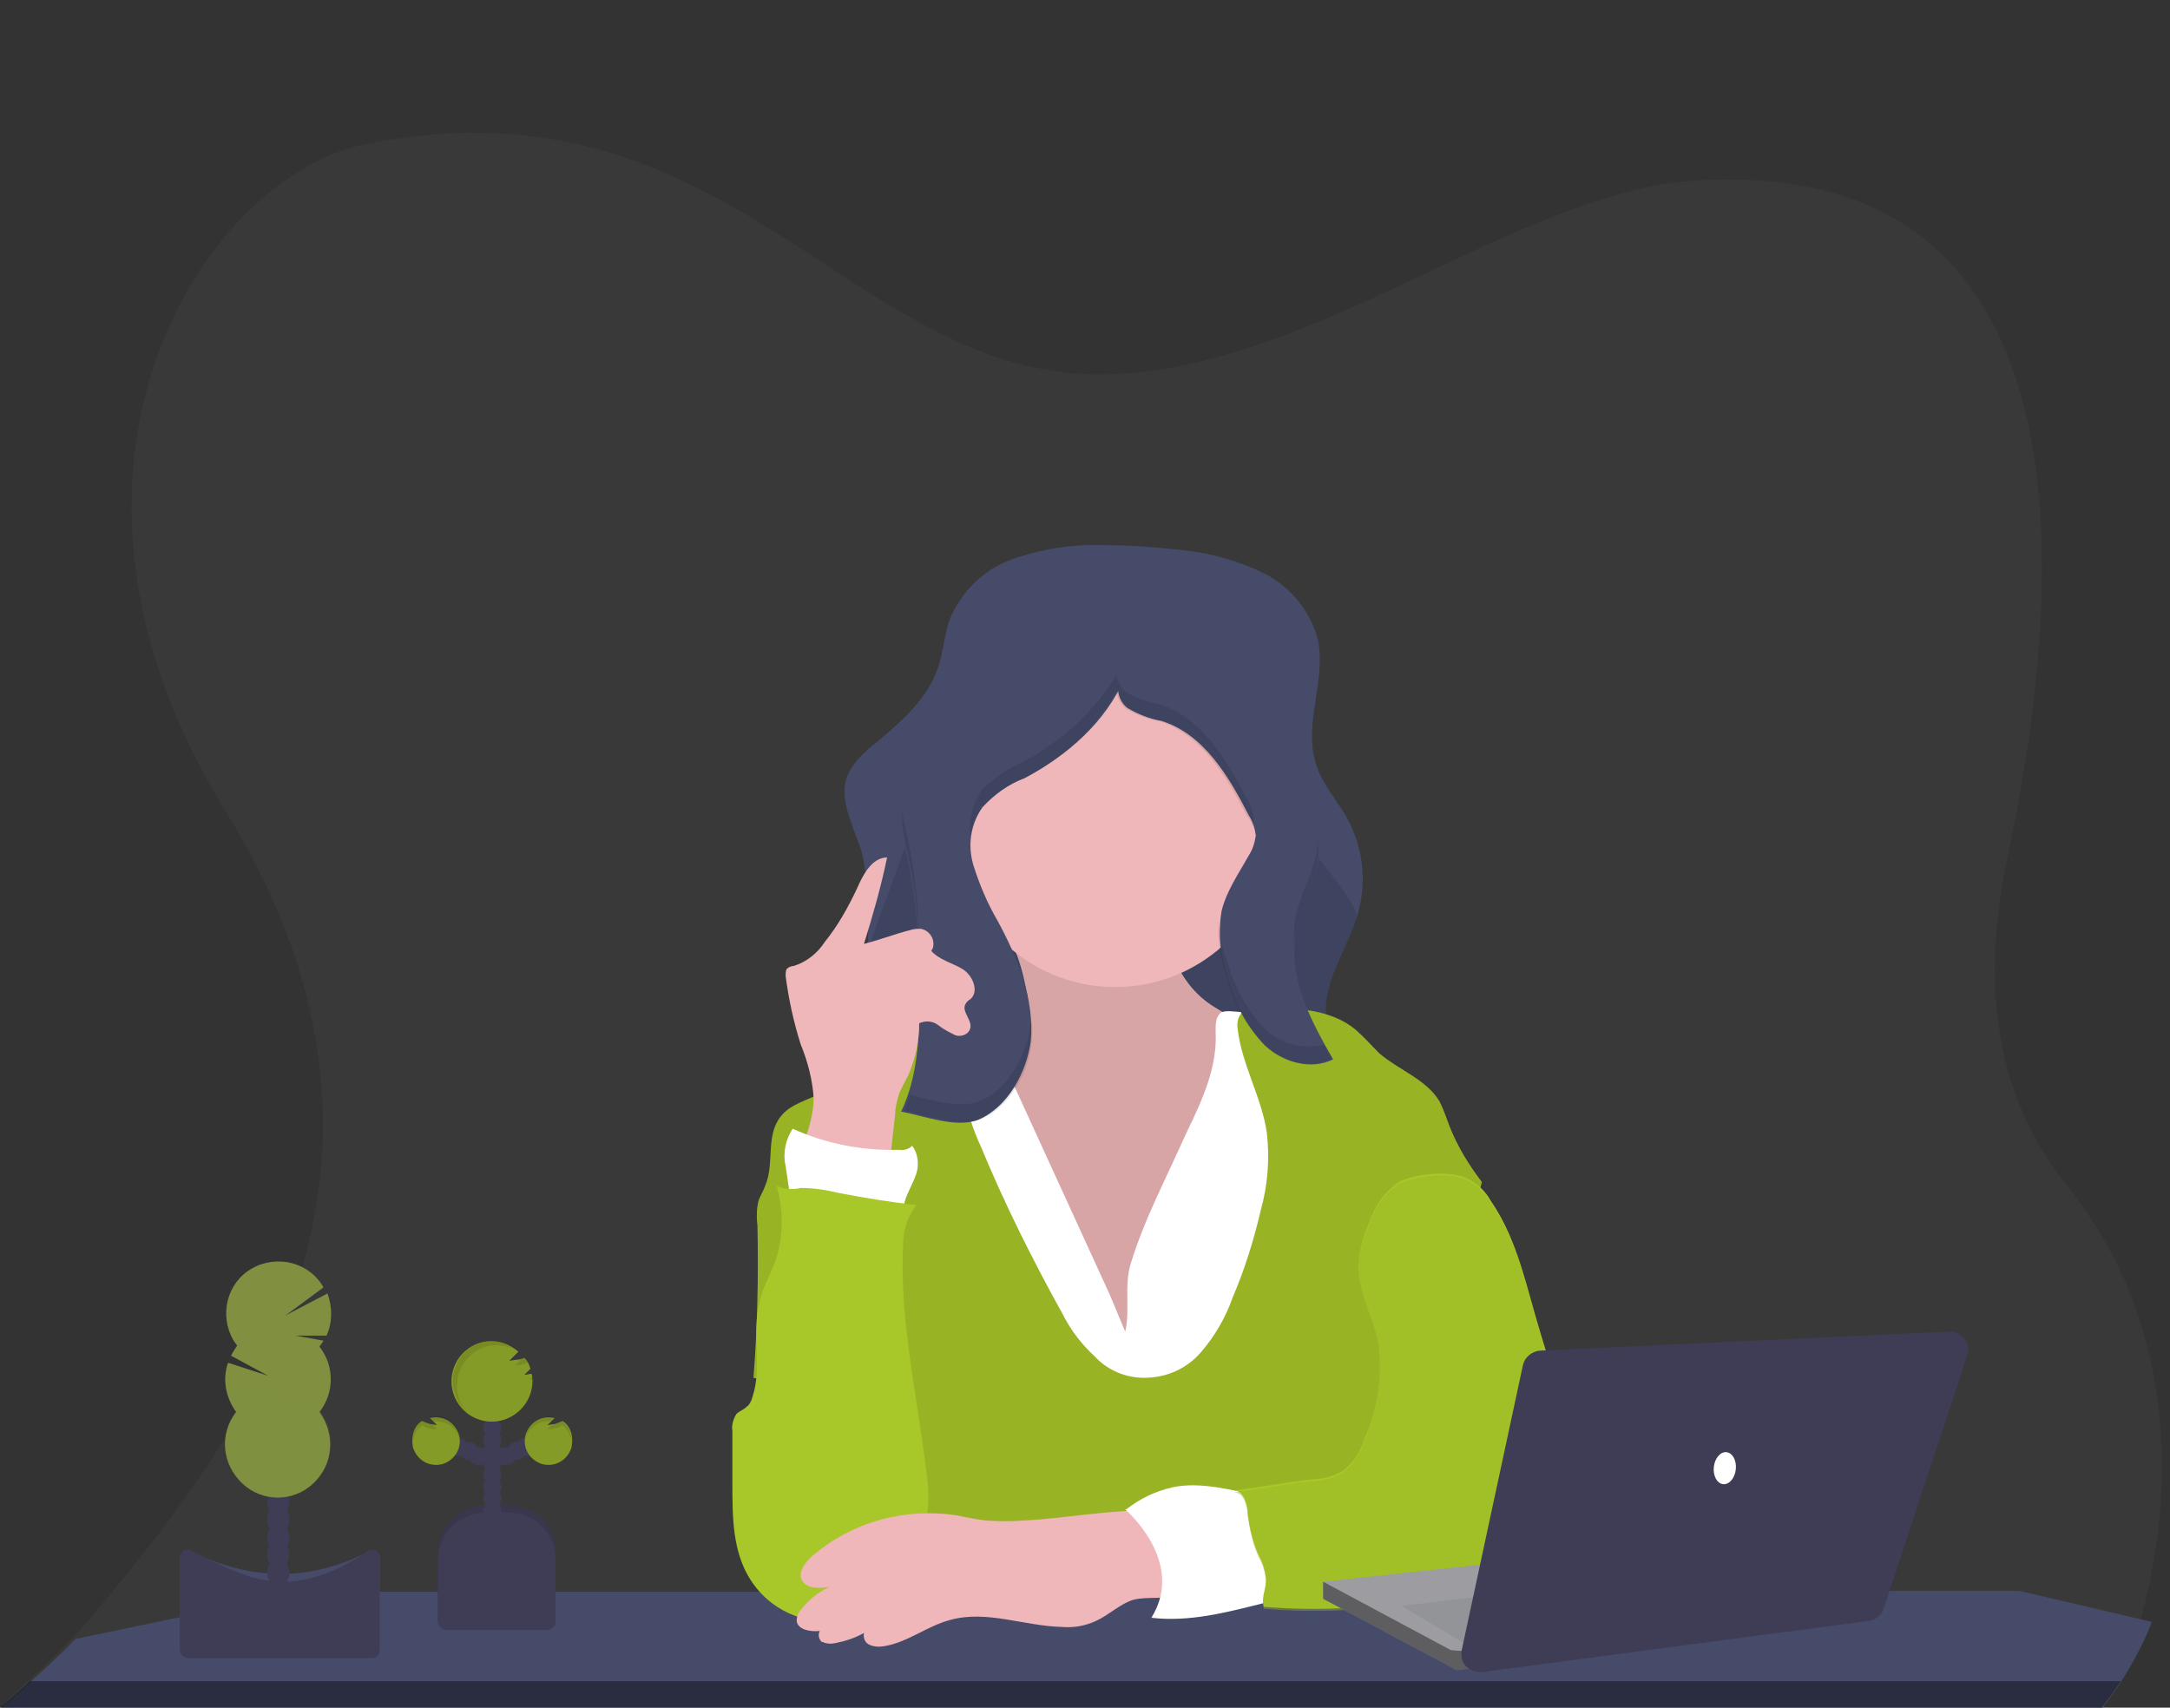 <?xml version="1.0" encoding="utf-8"?>
<!-- Generator: Adobe Illustrator 24.0.0, SVG Export Plug-In . SVG Version: 6.00 Build 0)  -->
<svg version="1.1" id="Layer_1" xmlns="http://www.w3.org/2000/svg" xmlns:xlink="http://www.w3.org/1999/xlink" x="0px" y="0px"
	 viewBox="0 0 216 170" style="enable-background:new 0 0 216 170;" xml:space="preserve">
<rect x="0" y="0" width="216" height="170" fill="#333333" stroke="none"/>
<style type="text/css">
	.st0{opacity:0.1;fill:#707070;enable-background:new    ;}
	.st1{fill:#454B69;}
	.st2{fill:none;}
	.st3{opacity:0.4;enable-background:new    ;}
	.st4{opacity:0.1;enable-background:new    ;}
	.st5{fill:#EFB7B9;}
	.st6{fill:#FFFFFF;}
	.st7{fill:#A8C728;}
	.st8{opacity:0.1;}
	.st9{opacity:0.406;fill:#97B324;enable-background:new    ;}
	.st10{fill:#3F3D56;}
	.st11{fill:#859B27;}
	.st12{fill:#809040;}
	.st13{opacity:0.1;fill:#809040;enable-background:new    ;}
	.st14{fill:#9C9CA1;}
	.st15{fill:#939498;}
</style>
<g transform="translate(-10 40.965)">
	<path class="st0" d="M221.1,125.9c-0.6,1.1-1.2,2.1-1.9,3.1c0,0,0,0,0,0H10l0,0c0.2-0.2,6.8-6.2,8.5-8.3
		c14.2-16.9,36.7-44.2,13.9-81C11.4,5.6,30.3-23.3,46.3-26.6C82.9-34,94.8-3,120.2-3.7C141-4.2,160.9-21.9,178.9-23
		c38.4-2.3,37.4,37,30.9,67.5c-2.4,11.3-1.8,23.2,6.2,32.9C232.2,97.9,222.3,123.6,221.1,125.9z"/>
	<path class="st1" d="M224.2,120.5c-0.8,2.1-1.9,4.1-3.1,6c-0.6,0.9-1.2,1.8-1.9,2.6H10c0.2-0.1,1.3-1,3-2.6
		c1.2-1.1,2.8-2.5,4.5-4.3l22-4.6c0.3-0.1,0.6-0.1,0.9-0.1l23.5,0h0l11.6,0h0l9.8,0h13l27,0h11.6l4.6-0.1h1.5l13.5,0h6.4l15.6,0h4.6
		l14.8,0l12.5,0c0.3,0,0.7,0,1,0.1L224.2,120.5z"/>
	<path class="st2" d="M13,126.4h208.1c-0.6,0.9-1.2,1.8-1.9,2.6H10C10.2,128.9,11.3,128,13,126.4z"/>
	<path class="st3" d="M13,126.4h208.1c-0.6,0.9-1.2,1.8-1.9,2.6H10C10.2,128.9,11.3,128,13,126.4z"/>
	<path class="st1" d="M148,67.6l-0.4,0.1l-18.9,3.6c-5.5,1.1-11.1,2.1-16.6,1.7c-4-0.3-7.8-1.5-11.7-2.6c-2.2-0.6-4.5-0.8-5.3-3.3
		c-1-3.4,0.6-8.4,1-11.9c0.5-3.4,0.5-6.8-0.1-10.2c-0.1-0.8-0.3-1.5-0.6-2.2c-0.7-2-1.7-4.1-1.2-6.1c0.5-1.6,1.8-2.8,3.1-3.8
		c2.5-2.1,5.1-4.4,6.1-7.5c0.5-1.5,0.6-3.1,1.1-4.6c1.1-2.8,3.4-5.1,6.3-6.1c2.8-1,5.9-1.5,8.9-1.4c2.7,0,5.3,0.2,8,0.5
		c2.9,0.3,5.7,1.1,8.3,2.4c2.6,1.4,4.5,3.8,5.2,6.6c0.8,4-1.5,8.4-0.2,12.3c0.6,2,2.1,3.6,3.1,5.4c1.7,3.1,2,6.7,0.9,10
		c-1.2,3.7-4.1,7.5-2.6,11.1c1,2.3,3.4,3.5,5.1,5.4C147.8,67.3,147.9,67.4,148,67.6z"/>
	<path class="st4" d="M147.6,67.1v0.6l-18.9,3.6c-5.5,1.1-11.1,2.1-16.6,1.7c-4-0.3-7.8-1.5-11.7-2.6c-2.2-0.6-4.5-0.8-5.3-3.3
		c-1-3.4,0.6-8.4,1-11.9c0.4-3.4,6.2-15.7,5.5-19.1l34.6,1.5c0.2,1.8,9.4,11.1,8.8,12.9c-1.2,3.7-4.1,7.5-2.6,11.1
		C143.5,64.1,145.9,65.3,147.6,67.1z"/>
	<path class="st5" d="M112.2,57.8c0.3,1.2,0.2,2.4-0.3,3.5c-0.8,1.4-2.5,1.8-4.1,2.1l-5.4,1.1c-0.4,0-0.7,0.2-1,0.4
		c-0.3,0.3-0.5,0.7-0.5,1.2c-0.1,2,0.3,3.9,1.1,5.7c1.3,3.8,2.3,7.6,3.9,11.2c1.5,3.7,3.9,7,6.9,9.5c3.1,2.6,7.2,3.6,11.1,2.8
		c3.3-0.8,6.1-3.2,8.5-5.7c2-2,3.7-4.4,4.7-7c0.6-1.9,0.9-3.8,1.1-5.8l1-9c0.1-1.4,0.2-3-0.7-4.1c-0.4-0.5-0.9-0.8-1.5-1.1
		c-2.1-1-4.2-2.1-6.1-3.3c-2-1.2-3.5-3.2-4.2-5.4c-0.3-1.4-0.3-2.8-0.9-4.1c-0.7-1.4-2-2.4-3.6-2.8c-1.5-0.4-3.1-0.4-4.6-0.2
		c-1.6,0.2-7.5,0.6-8.2,2.4c-0.3,0.9,1.1,3,1.4,3.9C111.5,54.6,111.9,56.2,112.2,57.8z"/>
	<path class="st4" d="M112.2,57.8c0.3,1.2,0.2,2.4-0.3,3.5c-0.8,1.4-2.5,1.8-4.1,2.1l-5.4,1.1c-0.4,0-0.7,0.2-1,0.4
		c-0.3,0.3-0.5,0.7-0.5,1.2c-0.1,2,0.3,3.9,1.1,5.7c1.3,3.8,2.3,7.6,3.9,11.2c1.5,3.7,3.9,7,6.9,9.5c3.1,2.6,7.2,3.6,11.1,2.8
		c3.3-0.8,6.1-3.2,8.5-5.7c2-2,3.7-4.4,4.7-7c0.6-1.9,0.9-3.8,1.1-5.8l1-9c0.1-1.4,0.2-3-0.7-4.1c-0.4-0.5-0.9-0.8-1.5-1.1
		c-2.1-1-4.2-2.1-6.1-3.3c-2-1.2-3.5-3.2-4.2-5.4c-0.3-1.4-0.3-2.8-0.9-4.1c-0.7-1.4-2-2.4-3.6-2.8c-1.5-0.4-3.1-0.4-4.6-0.2
		c-1.6,0.2-7.5,0.6-8.2,2.4c-0.3,0.9,1.1,3,1.4,3.9C111.5,54.6,111.9,56.2,112.2,57.8z"/>
	<path class="st6" d="M125.1,78.3l3.1-6.7c1.5-3.1,3-6.4,2.8-9.9c0-0.7,0-1.5,0.6-1.9c0.3-0.1,0.5-0.1,0.8-0.1
		c3.3,0.2,6.6,0.8,9.7,2c0.6,0.2,1.2,0.5,1.6,1c0.4,0.5,0.6,1.1,0.7,1.8c0.5,2.1,0.9,4.3,1.1,6.4c0.4,5.4,0.4,10.7,0,16.1l-0.8,16.3
		c0,0.2,0,0.5-0.1,0.7c-0.3,0.3-0.7,0.6-1.1,0.6c-1.6,0.2-3.3,0.3-4.9,0.2c-11.5-0.4-23.1-1.1-34.5,0.3c0.1-1.7,0-3.4-0.1-5.1
		c-0.5-7.4-2.4-14.5-4.2-21.7c-1.1-4.2-2.1-8.7-0.4-12.6c0.3-0.6,0.6-1.2,1.1-1.7c0.8-0.7,1.7-1.2,2.8-1.4c1.7-0.5,3.5-0.7,5.3-0.6
		l11.9,26c0.5,1.2,1,2.4,1.5,3.6c0.5-2-0.1-4.4,0.5-6.6C123.2,82.7,124.1,80.5,125.1,78.3z"/>
	<path class="st7" d="M123.9,96.2c2.2,0,4.2-0.9,5.6-2.5c1.4-1.6,2.5-3.5,3.2-5.5c1.2-2.8,2.1-5.7,2.8-8.7c0.7-2.5,0.9-5.1,0.6-7.7
		c-0.5-3.5-2.5-6.8-2.9-10.3c-0.1-0.6,0-1.3,0.5-1.7c0.3-0.2,0.7-0.3,1.1-0.3c3.5-0.2,7.5-0.2,10.2,2.1c0.8,0.7,1.5,1.5,2.3,2.3
		c2,1.7,4.7,2.6,6,4.8c0.4,0.8,0.7,1.7,1,2.5c0.8,2,1.9,3.8,3.2,5.5c-1.2,5.1-2.6,10.2-3.8,15.3c-0.6,3-1.5,5.9-2.5,8.8
		c-0.7,1.9-1.6,3.8-1.4,5.8c0.1,0.8,0.3,1.6,0.6,2.3c0.8,2.7,1.2,5.4,1.1,8.2l-53.7,0.1c2.6-3.7,3.3-8.3,3.1-12.8
		c-0.1-2.2-0.7-4.3-1.7-6.2c-1.7-2.9-4.7-4.8-7.7-6.5c-2.1-1.1-4.3,5.2-6.5,4.5c0.4-5,0.5-10,0.4-15.1c-0.1-0.8-0.1-1.7,0.1-2.5
		c0.2-0.6,0.5-1,0.7-1.6c0.9-2.2,0-4.9,1.5-6.8c1-1.3,2.7-1.6,4.1-2.4c1.4-0.9,2.7-2,3.8-3.2c2.5-2.1,5.5-3.5,8.7-3.9
		c0.9,1.5,1.5,3.2,1.7,4.9c0.1,1.1,0,2.2,0.2,3.3c0.3,1.5,0.8,2.9,1.4,4.2c2.4,5.8,5.2,11.4,8.2,16.8c0.8,1.6,1.9,3,3.2,4.2
		C120.3,95.5,122.1,96.2,123.9,96.2z"/>
	<path class="st4" d="M123.9,96.2c2.2,0,4.2-0.9,5.6-2.5c1.4-1.6,2.5-3.5,3.2-5.5c1.2-2.8,2.1-5.7,2.8-8.7c0.7-2.5,0.9-5.1,0.6-7.7
		c-0.5-3.5-2.5-6.8-2.9-10.3c-0.1-0.6,0-1.3,0.5-1.7c0.3-0.2,0.7-0.3,1.1-0.3c3.5-0.2,7.5-0.2,10.2,2.1c0.8,0.7,1.5,1.5,2.3,2.3
		c2,1.7,4.7,2.6,6,4.8c0.4,0.8,0.7,1.7,1,2.5c0.8,2,1.9,3.8,3.2,5.5c-1.2,5.1-2.6,10.2-3.8,15.3c-0.6,3-1.5,5.9-2.5,8.8
		c-0.7,1.9-1.6,3.8-1.4,5.8c0.1,0.8,0.3,1.6,0.6,2.3c0.8,2.7,1.2,5.4,1.1,8.2l-53.7,0.1c2.6-3.7,3.3-8.3,3.1-12.8
		c-0.1-2.2-0.7-4.3-1.7-6.2c-1.7-2.9-4.7-4.8-7.7-6.5c-2.1-1.1-4.3,5.2-6.5,4.5c0.4-5,0.5-10,0.4-15.1c-0.1-0.8-0.1-1.7,0.1-2.5
		c0.2-0.6,0.5-1,0.7-1.6c0.9-2.2,0-4.9,1.5-6.8c1-1.3,2.7-1.6,4.1-2.4c1.4-0.9,2.7-2,3.8-3.2c2.5-2.1,5.5-3.5,8.7-3.9
		c0.9,1.5,1.5,3.2,1.7,4.9c0.1,1.1,0,2.2,0.2,3.3c0.3,1.5,0.8,2.9,1.4,4.2c2.4,5.8,5.2,11.4,8.2,16.8c0.8,1.6,1.9,3,3.2,4.2
		C120.3,95.5,122.1,96.2,123.9,96.2z"/>
	<ellipse class="st5" cx="121" cy="41.1" rx="16.1" ry="16.2"/>
	<path class="st1" d="M112.6,62.7c0.4-4.2-1.3-8.3-3.3-12c-1-1.7-1.8-3.6-2.4-5.5c-0.6-2-0.3-4.1,0.9-5.8c1.2-1.3,2.6-2.3,4.2-2.9
		c4.3-2.3,8.1-5.6,10-10.1c-1.1,0.6-0.8,2.3,0.2,3.1c1,0.6,2.2,1.1,3.4,1.3c4.2,1.3,6.7,5.5,8.7,9.4c0.4,0.6,0.6,1.3,0.7,2
		c-0.1,0.7-0.3,1.4-0.7,2c-1,1.8-2.2,3.5-2.7,5.5c-0.4,2.3-0.1,4.7,0.7,6.9c0.6,2.4,1.8,4.6,3.6,6.5c1.8,1.7,4.6,2.5,6.8,1.4
		c-2.2-3.8-4.5-8.1-3.7-12.5c0.4-2.1,1.5-4,2-6c0.9-3.9-0.6-8-2.1-11.8L134.4,23c-0.7-1.7-1.5-3.6-3-4.5c-1.1-0.6-2.3-0.9-3.6-0.9
		c-4-0.5-8-0.1-11.8,1.2c-6.7,2.7-11,9.4-14.3,15.9c-1.2,1.9-1.8,4-2,6.2c0.1,1.2,0.3,2.4,0.6,3.5c1.1,4.8,1.2,9.7,1.2,14.6
		c0,3.7-0.2,7.3-1.8,10.7c2.2,0.4,5.5,1.7,7.7,0.8C110.4,69.2,112.2,65.7,112.6,62.7z"/>
	<g transform="translate(99.786 26.134)" class="st8">
		<path d="M1.8,32.7c0-0.5,0-1.1,0-1.6c-0.1-4.9-0.1-9.8-1.2-14.6c-0.2-0.9-0.4-1.9-0.6-2.8C0,14,0,14.3,0,14.6
			c0.1,1.2,0.3,2.4,0.6,3.5C1.7,22.9,1.8,27.8,1.8,32.7z"/>
		<path d="M41.2,19.8c0.2-1.1,0.3-2.2,0.2-3.4c0,0.6-0.1,1.1-0.2,1.7c-0.5,2.1-1.6,4-2,6C39,25.1,39,26,39,27c0-0.4,0.1-0.7,0.2-1.1
			C39.6,23.8,40.7,21.9,41.2,19.8z"/>
		<path d="M34.9,15.2C35,15,35,14.7,35,14.4c-0.1-0.7-0.3-1.4-0.7-2c-2-3.9-4.5-8.1-8.7-9.4c-1.2-0.2-2.3-0.6-3.4-1.3
			c-0.5-0.4-0.8-1-0.8-1.7c-2.2,3.7-5.5,6.7-9.3,8.7c-1.6,0.7-3,1.7-4.2,2.9c-0.9,1.3-1.3,3-1.1,4.6c0.1-1,0.5-2,1.1-2.9
			c1.2-1.3,2.6-2.3,4.2-2.9c3.9-1.9,7.1-4.9,9.3-8.7c0,0.6,0.3,1.2,0.8,1.7c1,0.6,2.2,1.1,3.4,1.3c4.2,1.3,6.7,5.5,8.7,9.4
			C34.6,14.4,34.8,14.8,34.9,15.2z"/>
		<path d="M36,35.2c-1.7-1.8-2.9-4-3.6-6.5c-0.5-1.3-0.8-2.7-0.9-4.1c-0.1,2,0.2,4,0.9,5.8c0.6,2.4,1.8,4.6,3.6,6.5
			c1.8,1.7,4.6,2.5,6.8,1.4c-0.3-0.5-0.5-0.9-0.8-1.4C39.9,37.4,37.6,36.8,36,35.2z"/>
		<path d="M12.8,34.9c-0.4,2.9-2.1,6.4-5,7.6c-2,0.8-4.9-0.1-7-0.6c-0.2,0.5-0.4,1.1-0.6,1.6c2.2,0.4,5.5,1.7,7.7,0.8
			c2.9-1.2,4.7-4.7,5-7.6c0.1-0.7,0.1-1.5,0-2.2C12.8,34.6,12.8,34.7,12.8,34.9z"/>
	</g>
	<path class="st6" d="M135.4,107.9c-2.9-0.5-5.9-1.4-8.7-0.8c-1.7,0.4-3.2,1.1-4.6,2.2c1.5,0.8,2.5,2.2,2.8,3.9
		c0.3,1.1,0.6,2.3,0.7,3.5c0.1,1.2-0.2,2.4-0.9,3.4c3.7,0.4,7.2-0.5,10.8-1.4c0.4-0.1,0.8-0.2,1.1-0.5c0.5-0.5,0.8-1.2,0.7-2
		c-0.1-1.3-0.3-2.6-0.7-3.8C136.2,110.9,135.8,109.4,135.4,107.9z"/>
	<path class="st7" d="M155,76c1.4,0.3,2.7,1.3,3.4,2.6c2.3,3.3,3.3,7.4,4.4,11.3c1.4,4.9,3,9.7,4.9,14.4c0.4,1.1,0.9,2.1,1.5,3.2
		c0.5,0.7,1,1.6,1.2,2.4c0.5,2.1-1.3,4.2-3.1,5.4c-1,0.7-2,1.2-3.2,1.5c-1.1,0.3-2.2,0.5-3.4,0.6l-10.4,1.1
		c-4.8,0.7-9.6,0.9-14.5,0.5c-0.3-1.1,0.3-1.8,0.2-2.9c-0.1-0.8-0.3-1.5-0.7-2.2c-0.6-1.3-0.9-2.7-1.1-4.1c0-0.5-0.1-1-0.3-1.5
		c-0.2-0.5-0.6-0.9-1.1-0.9c2.8-0.3,5-0.8,7.8-1.1c1.1,0,2.1-0.3,3-0.8c1.1-0.8,1.8-1.9,2.2-3.2c1.4-3,1.8-6.3,1.4-9.5
		c-0.5-2.6-2-5-2-7.7c0.1-1.6,0.5-3.1,1.2-4.6c0.5-1.6,1.6-3,3-3.9C151.3,75.9,153.2,75.7,155,76z"/>
	<path class="st9" d="M155,76.2c1.4,0.3,2.7,1.3,3.4,2.6c2.3,3.3,3.3,7.4,4.4,11.3c1.4,4.9,3,9.7,4.9,14.4c0.4,1.1,0.9,2.1,1.5,3.2
		c0.5,0.7,1,1.6,1.2,2.4c0.5,2.1-1.3,4.2-3.1,5.4c-1,0.7-2,1.2-3.2,1.5c-1.1,0.3-2.2,0.5-3.4,0.6l-10.4,1.1
		c-4.8,0.7-9.6,0.9-14.5,0.5c-0.3-1.1,0.3-1.8,0.2-2.9c-0.1-0.8-0.3-1.5-0.7-2.2c-0.6-1.3-0.9-2.7-1.1-4.1c0-0.5-0.1-1-0.3-1.5
		c-0.2-0.5-0.6-0.9-1.1-0.9c2.8-0.3,5-0.8,7.8-1.1c1.1,0,2.1-0.3,3-0.8c1.1-0.8,1.8-1.9,2.2-3.2c1.4-3,1.8-6.3,1.4-9.5
		c-0.5-2.6-2-5-2-7.7c0.1-1.6,0.5-3.1,1.2-4.6c0.5-1.6,1.6-3,3-3.9C151.3,76.1,153.2,75.9,155,76.2z"/>
	<path class="st5" d="M89.6,73.6c0.8-1.6,1.3-3.3,1.4-5.1c-0.1-1.9-0.6-3.8-1.3-5.5c-0.7-2.2-1.2-4.5-1.5-6.8c0-0.2,0-0.5,0.1-0.7
		c0.2-0.2,0.5-0.3,0.7-0.3c1.3-0.4,2.4-1.3,3.1-2.4c1.3-1.6,2.3-3.4,3.2-5.3c0.6-1.4,1.5-3.1,3-3.1c-0.6,2.9-1.4,5.7-2.3,8.6
		c1.6-0.4,3.1-1,4.7-1.4c0.3-0.1,0.6-0.1,1-0.1c0.8,0.2,1.3,0.9,1.2,1.7c0,0.2-0.1,0.3-0.2,0.5c0.8,0.9,2.1,1.2,3.1,1.8
		s1.7,2.2,0.8,3c-0.2,0.1-0.4,0.3-0.5,0.5c-0.4,0.7,0.6,1.5,0.5,2.3c-0.1,0.7-0.9,1-1.5,0.8c-0.6-0.3-1.2-0.6-1.7-1
		c-0.5-0.4-1.2-0.5-1.9-0.2c0,1.8-0.4,3.6-1.1,5.2c-0.3,0.6-0.6,1.1-0.9,1.8c-0.2,0.7-0.4,1.4-0.4,2.1l-0.7,6.3
		C95.3,76.4,92.1,75.6,89.6,73.6z"/>
	<path class="st6" d="M88.8,79.2l-0.6-4.1c-0.3-1.3,0-2.6,0.7-3.7c3.3,1.5,6.9,2.2,10.6,2.1c0.5,0.1,1-0.1,1.3-0.4
		c0.6,0.8,0.7,1.9,0.4,2.8c-0.3,0.9-0.8,1.7-1.1,2.6c-0.1,0.5-0.3,0.9-0.6,1.3c-0.6,0.5-1.3,0.7-2.1,0.6c-0.8,0-1.6-0.1-2.3-0.2
		C93,79.9,90.8,78.8,88.8,79.2z"/>
	<path class="st7" d="M101.2,79c-2.6-0.3-5.1-0.7-7.7-1.2c-1.2-0.3-2.5-0.5-3.8-0.5c-0.8,0.2-1.7,0.1-2.4-0.2c0.7,2.4,0.7,5-0.1,7.4
		c-0.5,1.4-1.3,2.7-1.6,4.2c-0.8,3.1,0.3,6.4-0.7,9.4c-0.1,0.4-0.3,0.8-0.6,1c-0.3,0.3-0.7,0.4-1,0.7c-0.3,0.5-0.5,1.1-0.4,1.7
		l0,5.2c0,3.3,0,6.8,1.8,9.6c2.1,3.3,6,4.8,9.8,3.9c1-0.2,1.9-0.7,2.7-1.3c1.2-1.1,2.2-2.4,2.9-3.9c1-1.6,1.8-3.5,2.2-5.4
		c0.2-1.4,0.1-2.7-0.1-4.1c-0.9-7.6-2.7-15.1-2.3-22.7C99.9,81.5,100.4,80.1,101.2,79z"/>
	<path class="st5" d="M112,110.4c-1.3,0.1-2.6,0.1-3.9,0c-0.9-0.1-1.9-0.3-2.8-0.5c-5.2-0.8-10.4,0.6-14.4,4
		c-0.7,0.6-1.5,1.6-1.1,2.4c0.4,0.9,1.7,0.9,2.8,0.7c-1.1,0.5-2.1,1.3-2.8,2.2c-0.3,0.3-0.5,0.7-0.5,1.2c0.1,0.9,1.4,1.1,2.3,1
		c-0.2,0.4-0.1,0.8,0.2,1.1c0,0,0,0,0.1,0c0.4,0.2,0.9,0.2,1.3,0.1c1-0.2,1.9-0.5,2.8-1c-0.1,0.5,0.1,1,0.6,1.2
		c0.5,0.2,1,0.2,1.5,0.1c2.3-0.4,4.2-2,6.5-2.6c3.6-1,7.3,0.6,11.1,0.7c1.2,0.1,2.3-0.1,3.4-0.6c1.3-0.6,2.4-1.7,3.7-2.1
		c1.5-0.4,3.3,0.1,4.7-0.7c1-0.5,0.1-4.8-0.2-5.6c-0.5-1.5-1-2.5-2.5-2.6C120.6,109.3,116,110.2,112,110.4z"/>
	<path class="st6" d="M122,109.3c0,0,6.1,5.2,2.6,10.8l6.8-2.4v-4.9c0-0.2-2.6-3.8-2.6-3.8l-3-0.5L122,109.3z"/>
	<path class="st10" d="M58.3,108.9h2.3c2.6,0,4.7,2.1,4.7,4.7v0v7H53.6v-7C53.6,111.1,55.7,109,58.3,108.9
		C58.3,108.9,58.3,108.9,58.3,108.9z"/>
	<path class="st4" d="M58.3,108.9h2.3c2.6,0,4.7,2.1,4.7,4.7v0v7H53.6v-7C53.6,111.1,55.7,109,58.3,108.9
		C58.3,108.9,58.3,108.9,58.3,108.9z"/>
	<ellipse class="st10" cx="59" cy="110.6" rx="0.9" ry="0.9"/>
	<ellipse class="st10" cx="59" cy="109.4" rx="0.9" ry="0.9"/>
	<ellipse class="st10" cx="59" cy="108.2" rx="0.9" ry="0.9"/>
	<ellipse class="st10" cx="59" cy="107.1" rx="0.9" ry="0.9"/>
	<ellipse class="st10" cx="59" cy="105.9" rx="0.9" ry="0.9"/>
	<ellipse class="st10" cx="59" cy="104.7" rx="0.9" ry="0.9"/>
	<ellipse class="st10" cx="59" cy="103.5" rx="0.9" ry="0.9"/>
	<ellipse class="st10" cx="60.4" cy="104" rx="0.9" ry="0.9"/>
	<ellipse class="st10" cx="61.4" cy="103.5" rx="0.9" ry="0.9"/>
	<ellipse class="st10" cx="62.3" cy="103.1" rx="0.9" ry="0.9"/>
	<ellipse class="st10" cx="59" cy="102.4" rx="0.9" ry="0.9"/>
	<ellipse class="st10" cx="59" cy="101.2" rx="0.9" ry="0.9"/>
	<ellipse class="st10" cx="59" cy="100" rx="0.9" ry="0.9"/>
	<ellipse class="st10" cx="59" cy="98.8" rx="0.9" ry="0.9"/>
	<path class="st11" d="M62.9,95.8c-0.2,0-0.5,0.1-0.7,0.1c0.2-0.2,0.4-0.4,0.6-0.6c-0.1-0.4-0.3-0.8-0.6-1.1
		c-0.2,0.1-0.5,0.2-0.8,0.2c-0.2,0-0.5,0.1-0.7,0.1c0.3-0.3,0.6-0.6,0.9-0.9c-1.4-1.3-3.5-1.4-5-0.3c-1.8,1.3-2.2,3.8-0.9,5.6
		c1.3,1.8,3.8,2.2,5.6,0.9c1.1-0.8,1.7-2,1.7-3.3C63,96.3,63,96,62.9,95.8L62.9,95.8z"/>
	<path class="st11" d="M66,100.5c-0.2,0.1-0.5,0.2-0.8,0.3c-0.2,0-0.5,0.1-0.7,0.1c0.2-0.2,0.5-0.5,0.7-0.7
		c-1.3-0.3-2.5,0.4-2.9,1.7c-0.3,1.3,0.4,2.5,1.7,2.9c1.3,0.3,2.5-0.4,2.9-1.7C67.1,102,66.8,101,66,100.5L66,100.5z"/>
	<ellipse class="st10" cx="57.6" cy="104" rx="0.9" ry="0.9"/>
	<ellipse class="st10" cx="56.7" cy="103.5" rx="0.9" ry="0.9"/>
	<ellipse class="st10" cx="55.7" cy="103.1" rx="0.9" ry="0.9"/>
	<path class="st11" d="M52,100.5c0.2,0.1,0.5,0.2,0.8,0.3c0.2,0,0.5,0.1,0.7,0.1c-0.2-0.2-0.5-0.5-0.7-0.7c1.3-0.3,2.5,0.4,2.9,1.7
		c0.3,1.3-0.4,2.5-1.7,2.9c-1.3,0.3-2.5-0.4-2.9-1.7C50.9,102,51.2,101,52,100.5L52,100.5z"/>
	<path class="st10" d="M58.3,109.6h2.3c2.6,0,4.7,2.1,4.7,4.7v0v6.2c0,0.4-0.4,0.8-0.8,0.8H54.4c-0.4,0-0.8-0.4-0.8-0.8v-6.2
		C53.6,111.8,55.7,109.7,58.3,109.6C58.3,109.6,58.3,109.6,58.3,109.6z"/>
	<g transform="translate(55.092 92.552)" class="st8">
		<path d="M7.9,3.5C7.8,3.6,7.7,3.7,7.6,3.8c0.1,0,0.2,0,0.3,0C7.9,3.7,7.9,3.6,7.9,3.5z"/>
		<path d="M6.2,2.4c0.2,0,0.5,0,0.7-0.1c0.2,0,0.4-0.1,0.6-0.2C7.4,2,7.3,1.8,7.1,1.6C7,1.7,6.9,1.7,6.8,1.8C6.6,2,6.4,2.2,6.2,2.4
			L6.2,2.4z"/>
		<path d="M0.4,4.4c0-2.2,1.8-4,3.9-4c0.8,0,1.5,0.2,2.2,0.6L6.6,1C5-0.5,2.4-0.3,1,1.3c0,0,0,0,0,0C-0.5,3-0.3,5.5,1.4,7
			C0.7,6.3,0.4,5.4,0.4,4.4z"/>
	</g>
	<g transform="translate(62.287 100.02)" class="st8">
		<path d="M2.2,1.3c0.2,0,0.5,0,0.7-0.1c0.3,0,0.5-0.1,0.8-0.3c0.5,0.4,0.9,1,0.9,1.7c0-0.1,0-0.2,0-0.2c0-0.7-0.3-1.4-0.9-1.9
			C3.5,0.6,3.2,0.7,3,0.7l-0.2,0C2.6,0.9,2.4,1.1,2.2,1.3L2.2,1.3z"/>
		<path d="M2.3,0.5c0.1,0,0.2,0,0.2,0c0.1-0.1,0.2-0.3,0.4-0.4c-0.7-0.2-1.5,0-2,0.4C0.3,0.9,0,1.6,0,2.3c0,0.1,0,0.2,0,0.2
			C0.1,1.4,1.1,0.5,2.3,0.5z"/>
	</g>
	<g transform="translate(51.054 100.02)" class="st8">
		<path d="M2.4,1.3c-0.2,0-0.5,0-0.7-0.1C1.5,1.2,1.2,1.1,1,0.9C0.4,1.3,0.1,1.9,0,2.6c0-0.1,0-0.2,0-0.2c0-0.7,0.3-1.4,0.9-1.9
			c0.2,0.1,0.5,0.2,0.8,0.3l0.2,0C2.1,0.9,2.3,1.1,2.4,1.3z"/>
		<path d="M2.3,0.5c-0.1,0-0.2,0-0.2,0C2,0.4,1.9,0.2,1.7,0.1C3-0.3,4.3,0.5,4.6,1.7c0.1,0.2,0.1,0.4,0.1,0.6c0,0.1,0,0.2,0,0.2
			C4.6,1.4,3.6,0.5,2.3,0.5z"/>
	</g>
	<path class="st1" d="M47.1,123.7H28.7c-0.4,0-0.8-0.4-0.8-0.8v-8.7c0-0.4,0.3-0.8,0.8-0.8c0.1,0,0.2,0,0.3,0.1
		c5.3,2.5,11,3.4,17.7,0c0.4-0.2,0.9,0,1,0.4c0.1,0.1,0.1,0.2,0.1,0.3v8.7C47.8,123.3,47.5,123.7,47.1,123.7
		C47.1,123.7,47.1,123.7,47.1,123.7z"/>
	<ellipse class="st10" cx="37.7" cy="115.6" rx="1.1" ry="1.4"/>
	<ellipse class="st10" cx="37.7" cy="113.8" rx="1.1" ry="1.4"/>
	<ellipse class="st10" cx="37.7" cy="112.1" rx="1.1" ry="1.4"/>
	<ellipse class="st10" cx="37.7" cy="110.3" rx="1.1" ry="1.4"/>
	<ellipse class="st10" cx="37.7" cy="108.6" rx="1.1" ry="1.4"/>
	<ellipse class="st10" cx="37.7" cy="106.8" rx="1.1" ry="1.4"/>
	<ellipse class="st10" cx="37.7" cy="105.1" rx="1.1" ry="1.4"/>
	<path class="st12" d="M41.8,93.1c0.1-0.2,0.3-0.4,0.4-0.6L39.4,92l3.1,0c0.6-1.3,0.6-2.8,0.1-4.2l-4.2,2.2l3.8-2.8
		c-1.4-2.5-4.6-3.3-7.1-1.9c-2.5,1.4-3.3,4.6-1.9,7.1c0.1,0.2,0.3,0.4,0.4,0.6c-0.2,0.3-0.4,0.6-0.6,1l3.7,2l-4-1.3
		c-0.6,1.7-0.2,3.5,0.8,4.9c-1.7,2.2-1.4,5.2,0.6,7.1c2,1.9,5.1,1.9,7.1,0c2-1.9,2.2-4.9,0.6-7.1C43.3,97.7,43.3,95,41.8,93.1
		L41.8,93.1z"/>
	<path class="st13" d="M32.5,96.3c0,1.2,0.4,2.3,1.1,3.2c-1.7,2.2-1.4,5.2,0.6,7.1c2,1.9,5.1,1.9,7.1,0c2-1.9,2.2-4.9,0.6-7.1
		C42.5,98.7,32.5,95.8,32.5,96.3z"/>
	<path class="st10" d="M47.1,124.1H28.7c-0.4,0-0.8-0.4-0.8-0.8v-9.2c0-0.4,0.3-0.8,0.8-0.8c0.1,0,0.2,0,0.3,0.1
		c5.3,2.5,9.5,5.5,17.7,0c0.4-0.2,0.8-0.1,1,0.3c0.1,0.1,0.1,0.3,0.1,0.4v9.2C47.8,123.8,47.5,124.1,47.1,124.1z"/>
	<path class="st14" d="M183.5,121.5l-27.1,3.6l-1.4,0.2l-13.3-7.1v-1.7l41.5-4.5L183.5,121.5z"/>
	<path class="st15" d="M149.5,118.9l29.4-3.5l-0.3,5.5l-22.9,1.7L149.5,118.9z"/>
	<path class="st3" d="M156.4,123.3v1.8l-1.4,0.2l-13.3-7.1v-1.7l12.7,6.8C155.1,123.4,155.7,123.4,156.4,123.3z"/>
	<path class="st10" d="M161.6,94.9l-6.1,28.4c-0.1,0.6,0,1.2,0.4,1.6c0.4,0.4,1,0.6,1.6,0.6l38.5-5.1c0.7-0.1,1.3-0.6,1.5-1.2
		l8.3-25.2c0.2-0.6,0.1-1.2-0.3-1.7c-0.4-0.5-0.9-0.7-1.5-0.7l-40.8,1.9C162.5,93.6,161.8,94.1,161.6,94.9z"/>
	
		<ellipse transform="matrix(0.104 -0.995 0.995 0.104 58.016 275.035)" class="st6" cx="181.7" cy="105.3" rx="1.6" ry="1.1"/>
	<rect x="10" y="-41" class="st2" width="216" height="170"/>
</g>
</svg>
